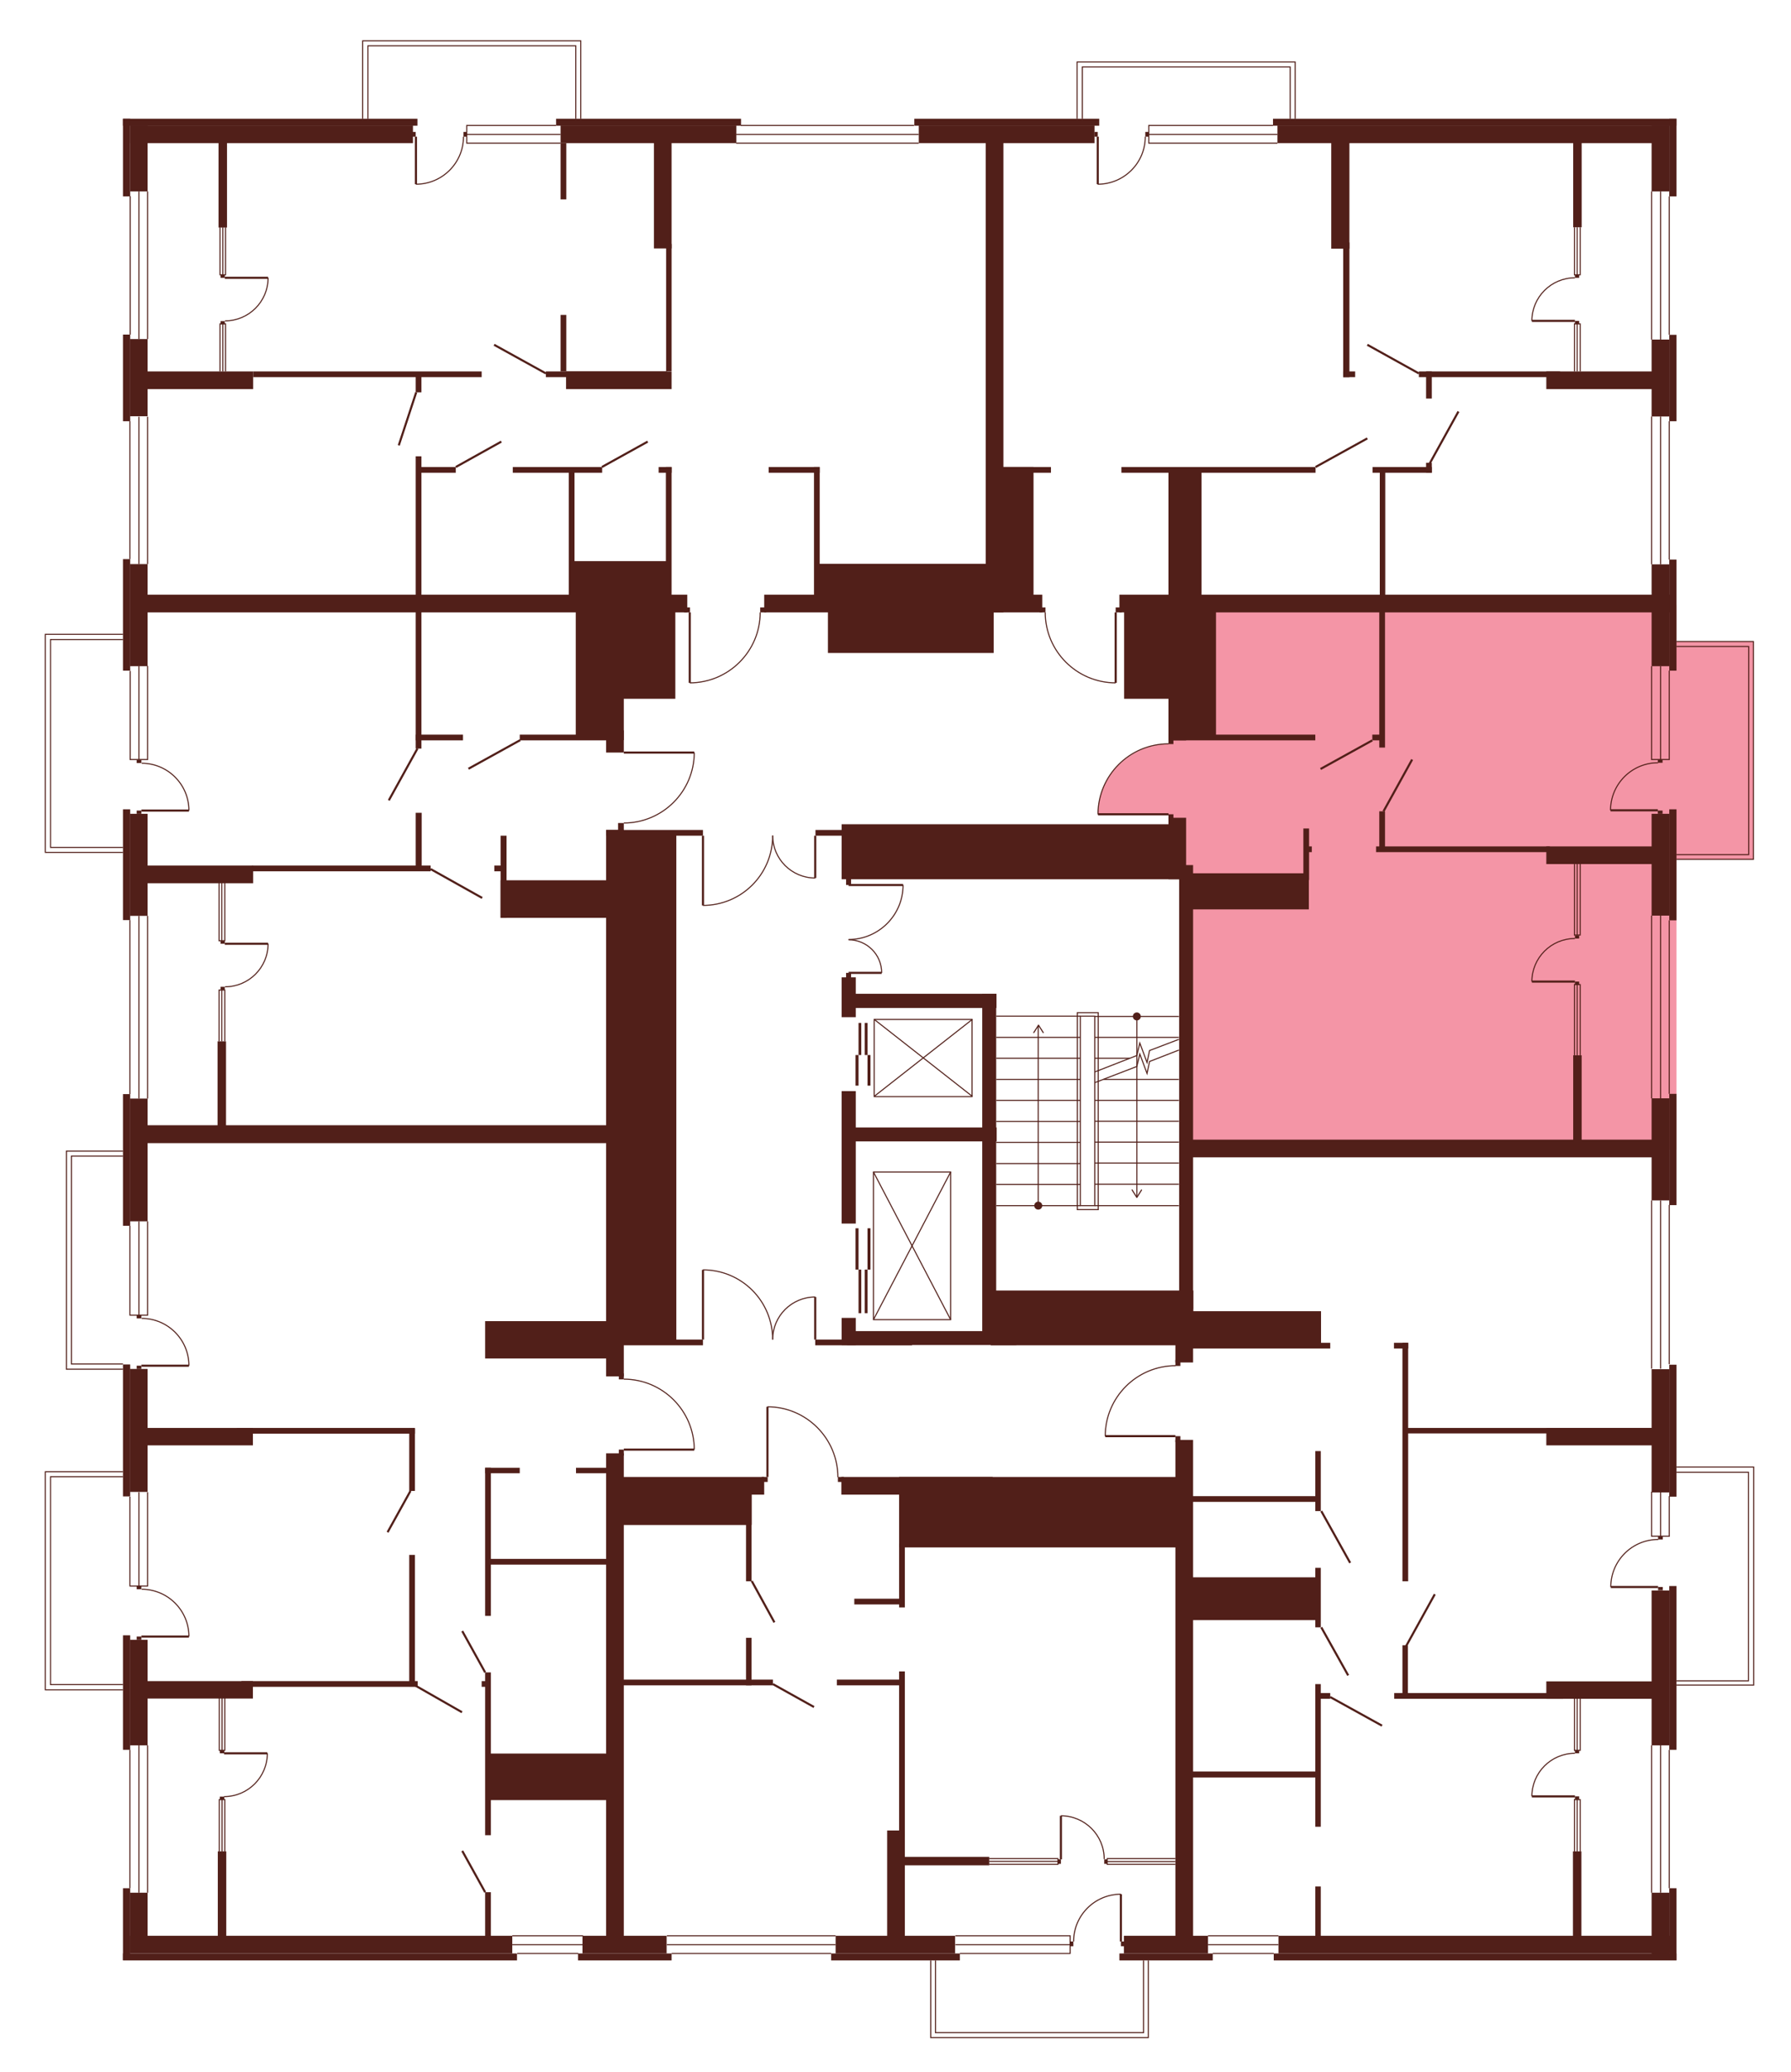 <?xml version="1.0" encoding="utf-8"?>
<!-- Generator: Adobe Illustrator 27.9.0, SVG Export Plug-In . SVG Version: 6.00 Build 0)  -->
<svg version="1.1" xmlns="http://www.w3.org/2000/svg" xmlns:xlink="http://www.w3.org/1999/xlink" x="0px" y="0px"
	 viewBox="0 0 719.5 832.2" style="enable-background:new 0 0 719.5 832.2;" xml:space="preserve">
<style type="text/css">
	.st0{display:none;fill:#F495A6;}
	.st1{fill:#F495A6;}
	.st2{fill:none;stroke:#511F19;stroke-width:0.425;stroke-miterlimit:10;}
	.st3{fill:#511F19;}
	.st4{fill:none;stroke:#511F19;stroke-width:0.85;stroke-miterlimit:10;}
</style>
<g id="Layer_4">
	<path id="_x32_Г5" class="st0" d="M267.5,242.8H49.4V47.7h349.8v193.6H307v4.8h-1.6c0,0,0.5,6.9-3.8,14.1
		c-4.3,7.2-10.3,10.3-10.3,10.3s-5.6,3.6-14.1,3.8L277,246l-5.8,0L267.5,242.8z"/>
	<path id="_x32_A5" class="st0" d="M400.3,246l-1.1-198.4h274.4v194.8H451.4v3.5h-3.2v28.3c0,0-7-0.2-10.8-2.1c0,0-6.1-2.8-7.7-4.8
		c0,0-3.6-3.6-4.6-5c-1-1.5-3-5.1-3-5.1s-2.8-8.2-2.2-11.2H400.3z"/>
	<path id="_x31_А5" class="st1" d="M469.4,298.9v-55.8h204.1v218.7H477.3v-111h-7.9v-23.6h-28.3c0,0-0.6-8.6,5.6-16.8
		s14.8-10.3,14.8-10.3S466.3,298.6,469.4,298.9z"/>
	<path id="_x32_Б5" class="st0" d="M472.2,548.6v-29.9h4.3v-56.9h197v325.7H475.8V580.2h-3.5v-3.3l-28.3-0.1c0,0-0.3-8.8,5-16.1
		s12.6-10.1,12.6-10.1S468.2,548.4,472.2,548.6z"/>
	<path id="_x31_Б5" class="st0" d="M336.6,593.3h137.5v194.1H247.1V593.3h61.3v-28.2c0,0,7.6-0.2,14.4,4
		c6.8,4.1,10.1,10.2,10.1,10.2S335.3,580.9,336.6,593.3z"/>
	<path id="_x32_В5" class="st0" d="M250.6,582.3v205.2H49.4V455.6h201.2V554c0,0,11.1-0.4,19.1,7.4c8,7.8,8.8,16.5,8.8,16.5
		l0.3,4.3H250.6z"/>
	<path id="_x31_В5" class="st0" d="M250.6,330.6v125.1H49.4V242.8h201.2v59.6h28.3c0,0,0.9,7.2-5.7,16.9c0,0-6.8,7.8-9.8,8.2
		C263.4,327.5,256.5,331.1,250.6,330.6z"/>
	<polygon class="st0" points="145.7,49 145.7,16.4 233.3,16.4 233.3,50.4 	"/>
	<rect x="432.7" y="24.9" class="st0" width="87.6" height="25.5"/>
	<polygon class="st1" points="668,257.7 704.4,257.7 704.4,345.2 667,345.2 	"/>
	<polygon class="st0" points="668.1,589.3 704.5,589.3 704.5,676.9 667.1,676.9 	"/>
	<polygon class="st0" points="461.3,784.7 461.3,818.5 373.9,818.5 373.9,783.5 	"/>
	<polygon class="st0" points="52.2,678.8 18.2,678.8 18.2,591.2 53.8,591.2 	"/>
	<polygon class="st0" points="52.2,550 26.7,550 26.7,462.4 53.3,462.4 	"/>
	<polygon class="st0" points="51.5,342.4 18.2,342.4 18.2,254.8 52.3,254.8 	"/>
</g>
<g id="СТЕНЫ">
	<line class="st2" x1="205.8" y1="777.6" x2="234.2" y2="777.6"/>
	<line class="st2" x1="205.8" y1="781.2" x2="234.2" y2="781.2"/>
	<line class="st2" x1="232.3" y1="784.7" x2="207.8" y2="784.7"/>
	<line class="st2" x1="485.3" y1="777.6" x2="513.6" y2="777.6"/>
	<line class="st2" x1="485.3" y1="781.2" x2="513.6" y2="781.2"/>
	<line class="st2" x1="511.7" y1="784.7" x2="487.2" y2="784.7"/>
	<g>
		<rect x="632.7" y="721.6" class="st3" width="1.7" height="1.2"/>
		<rect x="632.7" y="703.1" class="st3" width="1.7" height="1.2"/>
		<g>
			<line class="st4" x1="632.7" y1="721.6" x2="615.4" y2="721.6"/>
			<path class="st2" d="M615.4,721.6c0-9.5,7.7-17.3,17.3-17.3"/>
		</g>
	</g>
	<rect x="49.4" y="47.7" class="st3" width="118.3" height="2.8"/>
	<rect x="223.4" y="47.7" class="st3" width="74.3" height="2.8"/>
	<rect x="49.4" y="47.7" class="st3" width="2.9" height="31.2"/>
	<line class="st2" x1="59.3" y1="226.6" x2="59.3" y2="167.4"/>
	<line class="st2" x1="52.2" y1="169.2" x2="52.2" y2="224.6"/>
	<rect x="52.3" y="50.4" class="st3" width="113.6" height="7.1"/>
	<rect x="225.2" y="50.4" class="st3" width="70.6" height="7.1"/>
	<rect x="367.3" y="47.7" class="st3" width="74.3" height="2.8"/>
	<rect x="369.1" y="50.4" class="st3" width="70.6" height="7.1"/>
	<rect x="511.4" y="47.7" class="st3" width="162.1" height="2.8"/>
	<rect x="513.2" y="50.4" class="st3" width="157.4" height="7.1"/>
	<rect x="52.3" y="50.4" class="st3" width="7" height="26.5"/>
	<rect x="670.6" y="47.7" class="st3" width="2.9" height="31.2"/>
	<rect x="663.5" y="50.4" class="st3" width="7.1" height="26.5"/>
	<rect x="670.6" y="134.5" class="st3" width="2.9" height="34.7"/>
	<rect x="663.5" y="136.4" class="st3" width="7.1" height="30.9"/>
	<rect x="670.6" y="224.8" class="st3" width="2.9" height="44.6"/>
	<rect x="663.5" y="226.7" class="st3" width="7.1" height="40.9"/>
	<rect x="670.6" y="325.1" class="st3" width="2.9" height="44.6"/>
	<rect x="663.5" y="326.9" class="st3" width="7.1" height="40.9"/>
	<rect x="670.6" y="439.4" class="st3" width="2.9" height="44.7"/>
	<rect x="663.5" y="441.2" class="st3" width="7.1" height="41"/>
	<rect x="670.6" y="548.2" class="st3" width="2.9" height="53"/>
	<rect x="663.5" y="550" class="st3" width="7.1" height="49.5"/>
	<rect x="670.6" y="637.1" class="st3" width="2.9" height="65.8"/>
	<rect x="663.5" y="638.9" class="st3" width="7.1" height="62.2"/>
	<rect x="670.6" y="758.5" class="st3" width="2.9" height="28.9"/>
	<rect x="663.5" y="760.3" class="st3" width="7.1" height="27.1"/>
	<rect x="511.7" y="784.7" class="st3" width="161.8" height="2.8"/>
	<rect x="513.6" y="777.6" class="st3" width="159.8" height="7.1"/>
	<rect x="333.9" y="784.7" class="st3" width="51.7" height="2.8"/>
	<rect x="232.2" y="784.7" class="st3" width="37.6" height="2.8"/>
	<rect x="335.7" y="777.6" class="st3" width="48" height="7.1"/>
	<rect x="234" y="777.6" class="st3" width="33.8" height="7.1"/>
	<rect x="49.4" y="784.7" class="st3" width="158.3" height="2.8"/>
	<rect x="52.2" y="777.6" class="st3" width="153.6" height="7.1"/>
	<rect x="49.4" y="758.5" class="st3" width="2.9" height="28.9"/>
	<rect x="52.2" y="760.3" class="st3" width="7.1" height="24.2"/>
	<rect x="49.4" y="656.9" class="st3" width="2.9" height="46"/>
	<rect x="52.2" y="658.7" class="st3" width="7.1" height="42.4"/>
	<rect x="49.4" y="439.5" class="st3" width="2.9" height="52.9"/>
	<rect x="52.2" y="441.3" class="st3" width="7.1" height="49.3"/>
	<rect x="49.4" y="325.1" class="st3" width="2.9" height="44.5"/>
	<rect x="52.2" y="326.9" class="st3" width="7.1" height="41"/>
	<rect x="49.4" y="224.6" class="st3" width="2.9" height="44.8"/>
	<rect x="52.2" y="226.6" class="st3" width="7.1" height="41"/>
	<rect x="49.4" y="134.4" class="st3" width="2.9" height="34.8"/>
	<rect x="52.2" y="136.2" class="st3" width="7.1" height="31"/>
	<rect x="49.4" y="548.1" class="st3" width="2.9" height="53"/>
	<rect x="52.2" y="549.9" class="st3" width="7.1" height="49.4"/>
	<rect x="87.8" y="54" class="st3" width="3.4" height="37.4"/>
	<rect x="87.4" y="418.3" class="st3" width="3.4" height="37.4"/>
	<rect x="56.6" y="149.2" class="st3" width="45.1" height="7.1"/>
	<rect x="56.6" y="238.9" class="st3" width="219.5" height="7.1"/>
	<rect x="307" y="238.9" class="st3" width="111.7" height="7.1"/>
	<rect x="449.7" y="238.9" class="st3" width="221.6" height="7.1"/>
	<rect x="101.7" y="149.2" class="st3" width="91.8" height="2.3"/>
	<rect x="219.3" y="149.2" class="st3" width="48.7" height="2.3"/>
	<rect x="167" y="149.7" class="st3" width="2.3" height="7.9"/>
	<rect x="167" y="183.3" class="st3" width="2.3" height="58.4"/>
	<rect x="167" y="242.3" class="st3" width="2.3" height="58.4"/>
	<rect x="225.2" y="57.5" class="st3" width="2.3" height="22.6"/>
	<rect x="225.2" y="126.5" class="st3" width="2.3" height="22.7"/>
	<rect x="227.4" y="149.2" class="st3" width="42.4" height="7.1"/>
	<rect x="262.7" y="55" class="st3" width="7.1" height="44.8"/>
	<rect x="396" y="55" class="st3" width="7.1" height="191"/>
	<rect x="267.6" y="98" class="st3" width="2.2" height="51.1"/>
	<rect x="167.6" y="187.6" class="st3" width="15.5" height="2.3"/>
	<rect x="206" y="187.6" class="st3" width="35.9" height="2.3"/>
	<rect x="264.6" y="187.6" class="st3" width="5.2" height="2.3"/>
	<rect x="308.8" y="187.6" class="st3" width="20.5" height="2.3"/>
	<rect x="401.7" y="187.6" class="st3" width="13.5" height="52.9"/>
	<rect x="401.7" y="187.6" class="st3" width="20.5" height="2.3"/>
	<rect x="551.4" y="187.6" class="st3" width="23.8" height="2.3"/>
	<rect x="450.5" y="187.6" class="st3" width="78" height="2.3"/>
	<rect x="267.5" y="187.6" class="st3" width="2.3" height="55.2"/>
	<rect x="327" y="187.6" class="st3" width="2.3" height="55.2"/>
	<rect x="228.5" y="188.7" class="st3" width="2.3" height="52.1"/>
	<rect x="229.7" y="225.4" class="st3" width="39" height="15.8"/>
	<rect x="328.2" y="226.5" class="st3" width="71.6" height="14.7"/>
	<rect x="469.4" y="189.6" class="st3" width="13.3" height="52.5"/>
	<rect x="572.9" y="185.9" class="st3" width="2.3" height="4"/>
	<rect x="570" y="149.2" class="st3" width="56.7" height="2.3"/>
	<rect x="572.9" y="149.2" class="st3" width="2.3" height="10.9"/>
	<rect x="554.3" y="189.1" class="st3" width="2.2" height="53"/>
	<rect x="621.2" y="149.2" class="st3" width="49" height="7.1"/>
	<rect x="534.8" y="54" class="st3" width="7.3" height="45.9"/>
	<rect x="539.6" y="97.4" class="st3" width="2.5" height="54.1"/>
	<rect x="539.6" y="149.2" class="st3" width="4.8" height="2.3"/>
	<rect x="632" y="54.7" class="st3" width="3.4" height="36.6"/>
	<rect x="167" y="295.1" class="st3" width="19" height="2.3"/>
	<rect x="208.8" y="295.1" class="st3" width="40" height="2.3"/>
	<rect x="231.3" y="243.2" class="st3" width="19.3" height="54.1"/>
	<rect x="243.5" y="293.4" class="st3" width="7.1" height="8.9"/>
	<rect x="243.5" y="333.4" class="st3" width="7.1" height="219.5"/>
	<rect x="246.8" y="244" class="st3" width="24.5" height="36.7"/>
	<rect x="332.6" y="242.8" class="st3" width="66.6" height="19.5"/>
	<rect x="451.6" y="243.9" class="st3" width="20" height="36.8"/>
	<rect x="469.4" y="245.5" class="st3" width="7.1" height="51.9"/>
	<rect x="469.4" y="295.1" class="st3" width="59" height="2.3"/>
	<rect x="475.6" y="244.4" class="st3" width="12.9" height="51.2"/>
	<rect x="554.1" y="244.4" class="st3" width="2.3" height="55.9"/>
	<rect x="554.1" y="325.9" class="st3" width="2.3" height="16.3"/>
	<rect x="338.1" y="392.6" class="st3" width="5.7" height="16"/>
	<rect x="338.1" y="529.4" class="st3" width="5.7" height="10.9"/>
	<rect x="338.1" y="438.3" class="st3" width="5.7" height="53.2"/>
	<rect x="341.6" y="399.2" class="st3" width="58.7" height="5.7"/>
	<rect x="551.3" y="295.1" class="st3" width="5" height="2.3"/>
	<rect x="552.8" y="340" class="st3" width="69.8" height="2.3"/>
	<rect x="621.2" y="340" class="st3" width="43.2" height="7.1"/>
	<rect x="58.5" y="347.7" class="st3" width="43.2" height="7.1"/>
	<rect x="101.2" y="347.7" class="st3" width="71.8" height="2.3"/>
	<rect x="167" y="326.5" class="st3" width="2.4" height="22.3"/>
	<rect x="201.1" y="335.7" class="st3" width="2.4" height="33"/>
	<rect x="198.6" y="347.7" class="st3" width="4.3" height="2.3"/>
	<rect x="201.1" y="353.6" class="st3" width="45" height="15.1"/>
	<rect x="243.5" y="333.4" class="st3" width="38.9" height="2.3"/>
	<rect x="327.6" y="333.4" class="st3" width="38.9" height="2.3"/>
	<rect x="243.5" y="538.1" class="st3" width="38.9" height="2.3"/>
	<rect x="327.5" y="538.1" class="st3" width="38.9" height="2.3"/>
	<rect x="249.2" y="335.3" class="st3" width="22.5" height="203.3"/>
	<rect x="58.3" y="452" class="st3" width="188.1" height="7.2"/>
	<rect x="194.9" y="530.7" class="st3" width="50.2" height="15"/>
	<rect x="338.1" y="331.1" class="st3" width="136" height="22.1"/>
	<rect x="469.4" y="328.5" class="st3" width="7.1" height="24.7"/>
	<rect x="473.7" y="347.5" class="st3" width="5.6" height="178.3"/>
	<rect x="478.1" y="350.8" class="st3" width="47.7" height="14.5"/>
	<rect x="523.6" y="332.8" class="st3" width="2.3" height="20.7"/>
	<rect x="524.3" y="340" class="st3" width="2.7" height="2.3"/>
	<rect x="340.3" y="534.7" class="st3" width="68" height="5.6"/>
	<rect x="340.3" y="452.9" class="st3" width="60.1" height="5.6"/>
	<rect x="394.6" y="399.2" class="st3" width="5.6" height="139.2"/>
	<rect x="398" y="518.4" class="st3" width="81.4" height="22"/>
	<rect x="472.2" y="536.6" class="st3" width="7.1" height="10.7"/>
	<rect x="476.3" y="457.8" class="st3" width="191.2" height="7.1"/>
	<rect x="632" y="423.9" class="st3" width="3.4" height="36"/>
	<rect x="477.3" y="539.4" class="st3" width="57.1" height="2.3"/>
	<rect x="475.8" y="526.7" class="st3" width="54.9" height="13.7"/>
	<rect x="560" y="539.4" class="st3" width="5.7" height="2.3"/>
	<rect x="563.4" y="539.4" class="st3" width="2.3" height="95.8"/>
	<rect x="565" y="573.6" class="st3" width="99.8" height="2.2"/>
	<rect x="621.2" y="573.6" class="st3" width="46.3" height="7"/>
	<rect x="621.2" y="675.4" class="st3" width="46.3" height="7"/>
	<rect x="54.3" y="573.6" class="st3" width="47.3" height="7"/>
	<rect x="54.3" y="675.3" class="st3" width="47.3" height="7"/>
	<rect x="95.1" y="573.6" class="st3" width="71.6" height="2.3"/>
	<rect x="164.4" y="573.8" class="st3" width="2.3" height="25.1"/>
	<rect x="164.4" y="624.6" class="st3" width="2.3" height="52.9"/>
	<rect x="97" y="675.3" class="st3" width="70.8" height="2.3"/>
	<rect x="87.5" y="743.7" class="st3" width="3.4" height="36"/>
	<rect x="194.9" y="589.6" class="st3" width="13.9" height="2.2"/>
	<rect x="231.4" y="589.6" class="st3" width="13.9" height="2.2"/>
	<rect x="194.9" y="589.6" class="st3" width="2.3" height="59.5"/>
	<rect x="243.5" y="583.8" class="st3" width="7.1" height="198.2"/>
	<rect x="246.2" y="593.3" class="st3" width="60.8" height="7.1"/>
	<rect x="338" y="593.3" class="st3" width="60.8" height="7.1"/>
	<rect x="248.1" y="598.5" class="st3" width="53.9" height="14.1"/>
	<rect x="299.7" y="607.8" class="st3" width="2.2" height="27.4"/>
	<rect x="299.7" y="657.9" class="st3" width="2.2" height="19.1"/>
	<rect x="248.8" y="674.7" class="st3" width="61.7" height="2.3"/>
	<rect x="336.2" y="674.7" class="st3" width="27.1" height="2.3"/>
	<rect x="343.2" y="642.2" class="st3" width="20.1" height="2.3"/>
	<rect x="361.2" y="593.3" class="st3" width="112.9" height="28.3"/>
	<rect x="472.2" y="578.4" class="st3" width="7.1" height="201.3"/>
	<rect x="356.4" y="735.3" class="st3" width="7.1" height="46.6"/>
	<rect x="361.2" y="671.4" class="st3" width="2.3" height="66.4"/>
	<rect x="361.2" y="620" class="st3" width="2.3" height="25.7"/>
	<rect x="363" y="745.9" class="st3" width="34.4" height="3.4"/>
	<rect x="528.4" y="757.8" class="st3" width="2.2" height="22.4"/>
	<rect x="528.4" y="676.5" class="st3" width="2.2" height="57.3"/>
	<rect x="528.4" y="629.8" class="st3" width="2.2" height="23.9"/>
	<rect x="528.4" y="582.9" class="st3" width="2.2" height="24.1"/>
	<rect x="477.9" y="711.6" class="st3" width="51.8" height="2.4"/>
	<rect x="529.3" y="680.1" class="st3" width="5.1" height="2.3"/>
	<rect x="560.1" y="680.1" class="st3" width="67.9" height="2.3"/>
	<rect x="563.4" y="660.9" class="st3" width="2.2" height="20"/>
	<rect x="477" y="633.6" class="st3" width="52.3" height="17.2"/>
	<rect x="478.3" y="601" class="st3" width="51" height="2.3"/>
	<rect x="631.9" y="743.7" class="st3" width="3.4" height="35.6"/>
	<rect x="194.9" y="760.1" class="st3" width="2.3" height="20.3"/>
	<rect x="194.9" y="671.8" class="st3" width="2.3" height="65.4"/>
	<rect x="193.5" y="675.3" class="st3" width="2.9" height="2.3"/>
	<rect x="196.9" y="704.4" class="st3" width="46.9" height="18.7"/>
	<rect x="196.5" y="626.2" class="st3" width="49" height="2.3"/>
	<line class="st2" x1="55.8" y1="226.6" x2="55.8" y2="167.4"/>
	<line class="st2" x1="55.8" y1="136.2" x2="55.8" y2="76.9"/>
	<line class="st2" x1="59.3" y1="136.2" x2="59.3" y2="76.9"/>
	<line class="st2" x1="52.3" y1="134.4" x2="52.3" y2="78.8"/>
	<line class="st2" x1="663.5" y1="76.9" x2="663.5" y2="136.4"/>
	<line class="st2" x1="670.6" y1="78.9" x2="670.6" y2="134.5"/>
	<line class="st2" x1="667.1" y1="76.9" x2="667.1" y2="136.4"/>
	<line class="st2" x1="663.5" y1="167.3" x2="663.5" y2="226.7"/>
	<line class="st2" x1="670.6" y1="169.2" x2="670.6" y2="224.8"/>
	<line class="st2" x1="667.1" y1="167.3" x2="667.1" y2="226.7"/>
	<line class="st2" x1="670.6" y1="369.7" x2="670.6" y2="439.4"/>
	<line class="st2" x1="663.5" y1="367.8" x2="663.5" y2="441.2"/>
	<line class="st2" x1="667.1" y1="367.8" x2="667.1" y2="441.2"/>
	<polyline class="st2" points="663.5,599.2 663.5,617.1 670.6,617.1 670.6,601 	"/>
	<line class="st2" x1="667.1" y1="617.1" x2="667.1" y2="599.2"/>
	<line class="st2" x1="670.6" y1="702.9" x2="670.6" y2="758.5"/>
	<line class="st2" x1="663.5" y1="701.1" x2="663.5" y2="760.3"/>
	<line class="st2" x1="667.1" y1="760.3" x2="667.1" y2="701.1"/>
	<line class="st2" x1="670.6" y1="548" x2="670.6" y2="484"/>
	<line class="st2" x1="663.5" y1="549.8" x2="663.5" y2="482.2"/>
	<line class="st2" x1="667.1" y1="482.2" x2="667.1" y2="549.8"/>
	<line class="st2" x1="269.8" y1="784.7" x2="333.9" y2="784.7"/>
	<line class="st2" x1="335.7" y1="777.6" x2="267.9" y2="777.6"/>
	<line class="st2" x1="267.9" y1="781.2" x2="335.7" y2="781.2"/>
	<line class="st2" x1="59.3" y1="760.3" x2="59.3" y2="701.1"/>
	<line class="st2" x1="52.2" y1="702.9" x2="52.2" y2="758.5"/>
	<line class="st2" x1="55.8" y1="760.3" x2="55.8" y2="701.1"/>
	<polyline class="st2" points="52.2,601.2 52.2,637.1 59.3,637.1 59.3,599.4 	"/>
	<line class="st2" x1="55.8" y1="637.1" x2="55.8" y2="599.4"/>
	<line class="st2" x1="52.2" y1="369.6" x2="52.2" y2="439.5"/>
	<line class="st2" x1="59.3" y1="441.3" x2="59.3" y2="367.9"/>
	<line class="st2" x1="55.8" y1="367.9" x2="55.8" y2="441.3"/>
	<polyline class="st2" points="52.3,269.5 52.3,305.1 59.3,305.1 59.3,267.5 	"/>
	<line class="st2" x1="55.8" y1="267.5" x2="55.8" y2="305.1"/>
	<polyline class="st2" points="88.4,91.3 88.4,110.4 90.6,110.4 90.6,91.3 	"/>
	<line class="st2" x1="89.5" y1="110.4" x2="89.5" y2="91.3"/>
	<polyline class="st2" points="88.4,149.2 88.4,130.1 90.6,130.1 90.6,149.2 	"/>
	<line class="st2" x1="89.5" y1="130.1" x2="89.5" y2="149.2"/>
	<polyline class="st2" points="632.5,149.2 632.5,130.1 634.8,130.1 634.8,149.2 	"/>
	<line class="st2" x1="633.6" y1="130.1" x2="633.6" y2="149.2"/>
	<polyline class="st2" points="632.5,91.3 632.5,110.4 634.8,110.4 634.8,91.3 	"/>
	<line class="st2" x1="633.6" y1="110.4" x2="633.6" y2="91.3"/>
	<polyline class="st2" points="632.5,423.9 632.5,395.5 634.8,395.5 634.8,423.9 	"/>
	<line class="st2" x1="633.6" y1="395.5" x2="633.6" y2="423.9"/>
	<polyline class="st2" points="632.5,347.1 632.5,375.6 634.8,375.6 634.8,347.1 	"/>
	<line class="st2" x1="633.6" y1="375.6" x2="633.6" y2="347.1"/>
	<polyline class="st2" points="632.5,743.8 632.5,722.9 634.8,722.9 634.8,743.8 	"/>
	<line class="st2" x1="633.6" y1="722.9" x2="633.6" y2="743.8"/>
	<polyline class="st2" points="632.5,682.3 632.5,703.1 634.8,703.1 634.8,682.3 	"/>
	<line class="st2" x1="633.6" y1="703.1" x2="633.6" y2="682.3"/>
	<polyline class="st2" points="397.4,746.6 425,746.6 425,748.9 397.4,748.9 	"/>
	<line class="st2" x1="425" y1="747.7" x2="397.4" y2="747.7"/>
	<polyline class="st2" points="472.2,748.9 444.8,748.9 444.8,746.6 472.2,746.6 	"/>
	<line class="st2" x1="444.8" y1="747.8" x2="472.2" y2="747.8"/>
	<polyline class="st2" points="88.1,743.7 88.1,722.9 90.3,722.9 90.3,743.7 	"/>
	<line class="st2" x1="89.2" y1="722.9" x2="89.2" y2="743.7"/>
	<polyline class="st2" points="88.1,682 88.1,703.1 90.3,703.1 90.3,682 	"/>
	<line class="st2" x1="89.2" y1="703.1" x2="89.2" y2="682"/>
	<polyline class="st2" points="88,418.3 88,397.7 90.3,397.7 90.3,418.3 	"/>
	<line class="st2" x1="89.1" y1="397.7" x2="89.1" y2="418.3"/>
	<polyline class="st2" points="88,354.6 88,377.9 90.3,377.9 90.3,354.6 	"/>
	<line class="st2" x1="89.1" y1="377.9" x2="89.1" y2="354.6"/>
	<polyline class="st2" points="147.8,47.7 147.8,18.4 231.3,18.4 231.3,47.7 	"/>
	<polyline class="st2" points="233.3,47.7 233.3,16.4 145.7,16.4 145.7,47.7 	"/>
	<polyline class="st2" points="673.5,257.7 704.4,257.7 704.4,345.2 673.5,345.2 	"/>
	<polyline class="st2" points="673.5,343.3 702.5,343.3 702.5,259.7 673.5,259.7 	"/>
	<line class="st4" x1="198.5" y1="138.5" x2="219.3" y2="150"/>
	<line class="st4" x1="549.3" y1="138.5" x2="570" y2="150"/>
	<line class="st4" x1="530.5" y1="308.9" x2="551.3" y2="297.4"/>
	<line class="st4" x1="542.4" y1="627.8" x2="530.8" y2="607"/>
	<line class="st4" x1="576.4" y1="640.4" x2="564.9" y2="661.2"/>
	<line class="st4" x1="541.6" y1="673" x2="530.8" y2="653.7"/>
	<line class="st4" x1="555.2" y1="693.2" x2="534.4" y2="681.7"/>
	<line class="st4" x1="528.5" y1="187.6" x2="549.3" y2="176.1"/>
	<line class="st4" x1="585.9" y1="165.3" x2="574.4" y2="186.1"/>
	<line class="st4" x1="567.3" y1="305.1" x2="555.8" y2="325.9"/>
	<line class="st4" x1="188.2" y1="308.8" x2="209" y2="297.3"/>
	<line class="st4" x1="173" y1="349.1" x2="193.7" y2="360.7"/>
	<line class="st4" x1="155.7" y1="615.5" x2="164.9" y2="598.9"/>
	<line class="st4" x1="185.7" y1="655.2" x2="194.9" y2="671.8"/>
	<line class="st4" x1="302" y1="635.1" x2="311.1" y2="651.7"/>
	<line class="st4" x1="310.5" y1="676.5" x2="327" y2="685.7"/>
	<line class="st4" x1="185.7" y1="743.5" x2="194.9" y2="760.1"/>
	<line class="st4" x1="156.2" y1="321.5" x2="167.7" y2="300.7"/>
	<line class="st4" x1="183.1" y1="187.6" x2="201.4" y2="177.4"/>
	<line class="st4" x1="241.8" y1="187.6" x2="260.2" y2="177.4"/>
	<line class="st4" x1="160.2" y1="178.9" x2="167.2" y2="157.6"/>
	<g>
		<line class="st4" x1="250.6" y1="302.3" x2="278.9" y2="302.3"/>
		<path class="st2" d="M278.9,302.3c0,15.6-12.7,28.3-28.3,28.3"/>
	</g>
	<g>
		<g>
			<line class="st4" x1="282.4" y1="335.7" x2="282.4" y2="363.7"/>
			<path class="st2" d="M282.4,363.7c15.5,0,28-12.5,28-28"/>
		</g>
		<g>
			<line class="st4" x1="327.5" y1="335.7" x2="327.5" y2="352.7"/>
			<path class="st2" d="M327.5,352.7c-9.4,0-17.1-7.6-17.1-17.1"/>
		</g>
	</g>
	<g>
		<g>
			<line class="st4" x1="282.4" y1="538.1" x2="282.4" y2="510.1"/>
			<path class="st2" d="M282.4,510.1c15.5,0,28,12.5,28,28"/>
		</g>
		<g>
			<line class="st4" x1="327.5" y1="538.1" x2="327.5" y2="521"/>
			<path class="st2" d="M327.5,521c-9.4,0-17.1,7.6-17.1,17.1"/>
		</g>
	</g>
	<g>
		<g>
			<line class="st4" x1="340.9" y1="355.5" x2="362.8" y2="355.5"/>
			<path class="st2" d="M362.8,355.5c0,12.1-9.8,21.9-21.9,21.9"/>
		</g>
		<g>
			<line class="st4" x1="340.9" y1="390.8" x2="354.2" y2="390.8"/>
			<path class="st2" d="M354.2,390.8c0-7.4-6-13.3-13.3-13.3"/>
		</g>
	</g>
	<rect x="248.3" y="330.6" class="st3" width="2.3" height="4"/>
	<g>
		<g>
			<line class="st4" x1="277.1" y1="246" x2="277.1" y2="274.3"/>
			<path class="st2" d="M277.1,274.3c15.6,0,28.3-12.7,28.3-28.3"/>
		</g>
		<rect x="305.4" y="244" class="st3" width="2.4" height="2"/>
		<rect x="274.8" y="244" class="st3" width="2.4" height="2"/>
	</g>
	<g>
		<g>
			<line class="st4" x1="448.2" y1="246" x2="448.2" y2="274.3"/>
			<path class="st2" d="M448.2,274.3c-15.6,0-28.3-12.7-28.3-28.3"/>
		</g>
		<rect x="417.6" y="244" class="st3" width="2.4" height="2"/>
		<rect x="448.2" y="244" class="st3" width="2.4" height="2"/>
	</g>
	<g>
		<g>
			<line class="st4" x1="469.4" y1="327.1" x2="441.1" y2="327.1"/>
			<path class="st2" d="M441.1,327.1c0-15.6,12.7-28.3,28.3-28.3"/>
		</g>
		<rect x="469.4" y="296.5" class="st3" width="2" height="2.4"/>
		<rect x="469.4" y="327.1" class="st3" width="2" height="2.4"/>
	</g>
	<g>
		<g>
			<line class="st4" x1="250.6" y1="582.3" x2="278.9" y2="582.3"/>
			<path class="st2" d="M278.9,582.3c0-15.6-12.7-28.3-28.3-28.3"/>
		</g>
		<rect x="248.6" y="551.7" class="st3" width="2" height="2.4"/>
		<rect x="248.6" y="582.3" class="st3" width="2" height="2.4"/>
	</g>
	<g>
		<g>
			<line class="st4" x1="308.3" y1="593.3" x2="308.3" y2="565.1"/>
			<path class="st2" d="M308.3,565.1c15.6,0,28.3,12.7,28.3,28.3"/>
		</g>
		<rect x="336.6" y="593.3" class="st3" width="2.4" height="2"/>
		<rect x="306" y="593.3" class="st3" width="2.4" height="2"/>
	</g>
	<g>
		<g>
			<line class="st4" x1="472.2" y1="576.9" x2="444" y2="576.9"/>
			<path class="st2" d="M444,576.9c0-15.6,12.7-28.3,28.3-28.3"/>
		</g>
		<rect x="472.2" y="546.3" class="st3" width="2" height="2.4"/>
		<rect x="472.2" y="576.9" class="st3" width="2" height="2.4"/>
	</g>
	<rect x="339.9" y="390.8" class="st3" width="2" height="2.6"/>
	<rect x="339.9" y="352.9" class="st3" width="2" height="2.6"/>
	<line class="st4" x1="166.7" y1="677" x2="185.6" y2="687.8"/>
	<g>
		<rect x="88.6" y="110.4" class="st3" width="1.7" height="1.2"/>
		<rect x="88.6" y="129" class="st3" width="1.7" height="1.2"/>
		<g>
			<line class="st4" x1="90.3" y1="111.6" x2="107.7" y2="111.6"/>
			<path class="st2" d="M107.7,111.6c0,9.6-7.8,17.3-17.3,17.3"/>
		</g>
	</g>
	<g>
		<rect x="54.9" y="325.6" class="st3" width="1.9" height="1.3"/>
		<rect x="54.9" y="305.2" class="st3" width="1.9" height="1.3"/>
		<g>
			<line class="st4" x1="56.8" y1="325.6" x2="75.9" y2="325.6"/>
			<path class="st2" d="M75.9,325.6c0-10.5-8.5-19-19-19"/>
		</g>
	</g>
	<polyline class="st2" points="49.4,591.2 18.2,591.2 18.2,678.8 49.4,678.8 	"/>
	<polyline class="st2" points="49.4,676.7 20.3,676.7 20.3,593.2 49.4,593.2 	"/>
	<polyline class="st2" points="49.4,254.8 18.2,254.8 18.2,342.4 49.4,342.4 	"/>
	<polyline class="st2" points="49.4,340.4 20.3,340.4 20.3,256.9 49.4,256.9 	"/>
	<g>
		<rect x="54.9" y="657.4" class="st3" width="1.9" height="1.3"/>
		<rect x="54.9" y="637.1" class="st3" width="1.9" height="1.3"/>
		<g>
			<line class="st4" x1="56.8" y1="657.4" x2="75.9" y2="657.4"/>
			<path class="st2" d="M75.9,657.4c0-10.5-8.5-19-19-19"/>
		</g>
	</g>
	<polyline class="st2" points="52.2,492.4 52.2,528.3 59.3,528.3 59.3,490.6 	"/>
	<line class="st2" x1="55.8" y1="528.3" x2="55.8" y2="490.6"/>
	<polyline class="st2" points="49.4,462.4 26.7,462.4 26.7,550 49.4,550 	"/>
	<polyline class="st2" points="49.4,547.9 28.7,547.9 28.7,464.4 49.4,464.4 	"/>
	<g>
		<rect x="54.9" y="548.6" class="st3" width="1.9" height="1.3"/>
		<rect x="54.9" y="528.3" class="st3" width="1.9" height="1.3"/>
		<g>
			<line class="st4" x1="56.8" y1="548.6" x2="75.9" y2="548.6"/>
			<path class="st2" d="M75.9,548.6c0-10.5-8.5-19-19-19"/>
		</g>
	</g>
	<g>
		<rect x="632.7" y="128.9" class="st3" width="1.7" height="1.2"/>
		<rect x="632.7" y="110.4" class="st3" width="1.7" height="1.2"/>
		<g>
			<line class="st4" x1="632.7" y1="128.9" x2="615.4" y2="128.9"/>
			<path class="st2" d="M615.4,128.9c0-9.5,7.7-17.3,17.3-17.3"/>
		</g>
	</g>
	<g>
		<rect x="632.7" y="394.3" class="st3" width="1.7" height="1.2"/>
		<rect x="632.7" y="375.8" class="st3" width="1.7" height="1.2"/>
		<g>
			<line class="st4" x1="632.7" y1="394.3" x2="615.4" y2="394.3"/>
			<path class="st2" d="M615.4,394.3c0-9.5,7.7-17.3,17.3-17.3"/>
		</g>
	</g>
	<polyline class="st2" points="670.6,269.4 670.6,305.1 663.5,305.1 663.5,267.6 	"/>
	<line class="st2" x1="667.1" y1="305.1" x2="667.1" y2="267.6"/>
	<polyline class="st2" points="673.5,589.3 704.5,589.3 704.5,676.9 673.5,676.9 	"/>
	<polyline class="st2" points="673.5,675.2 702.4,675.2 702.4,591.4 673.5,591.4 	"/>
	<g>
		<rect x="666" y="325.6" class="st3" width="1.9" height="1.3"/>
		<rect x="666" y="305.1" class="st3" width="1.9" height="1.3"/>
		<g>
			<line class="st4" x1="666" y1="325.5" x2="647" y2="325.5"/>
			<path class="st2" d="M647,325.5c0-10.5,8.5-19.1,19.1-19.1"/>
		</g>
	</g>
	<polyline class="st2" points="223.4,50.4 187.5,50.4 187.5,57.5 225.2,57.5 	"/>
	<line class="st2" x1="225.2" y1="54" x2="187.5" y2="54"/>
	<line class="st2" x1="295.7" y1="57.5" x2="369.1" y2="57.5"/>
	<line class="st2" x1="367.2" y1="50.4" x2="297.6" y2="50.4"/>
	<line class="st2" x1="369.1" y1="54" x2="295.7" y2="54"/>
	<g>
		<rect x="165.7" y="53" class="st3" width="1.3" height="1.9"/>
		<rect x="186.2" y="53" class="st3" width="1.3" height="1.9"/>
		<g>
			<line class="st4" x1="167.1" y1="54.9" x2="167.1" y2="74"/>
			<path class="st2" d="M167.1,74c10.5,0,19.1-8.5,19.1-19.1"/>
		</g>
	</g>
	<polyline class="st2" points="434.8,47.7 434.8,26.9 518.3,26.9 518.3,47.7 	"/>
	<polyline class="st2" points="520.3,47.7 520.3,24.9 432.7,24.9 432.7,47.7 	"/>
	<polyline class="st2" points="511.4,50.4 461.5,50.4 461.5,57.5 513.2,57.5 	"/>
	<line class="st2" x1="513.2" y1="54" x2="461.5" y2="54"/>
	<g>
		<rect x="439.7" y="53" class="st3" width="1.3" height="1.9"/>
		<rect x="460.1" y="53" class="st3" width="1.3" height="1.9"/>
		<g>
			<line class="st4" x1="441" y1="54.9" x2="441" y2="74"/>
			<path class="st2" d="M441,74c10.5,0,19.1-8.5,19.1-19.1"/>
		</g>
	</g>
	<g>
		<rect x="666.1" y="637.5" class="st3" width="1.9" height="1.3"/>
		<rect x="666.1" y="617.1" class="st3" width="1.9" height="1.3"/>
		<g>
			<line class="st4" x1="666.1" y1="637.5" x2="647.1" y2="637.5"/>
			<path class="st2" d="M647.1,637.5c0-10.5,8.5-19.1,19.1-19.1"/>
		</g>
	</g>
	<g>
		<rect x="88.6" y="377.9" class="st3" width="1.7" height="1.2"/>
		<rect x="88.6" y="396.4" class="st3" width="1.7" height="1.2"/>
		<g>
			<line class="st4" x1="90.3" y1="379.1" x2="107.7" y2="379.1"/>
			<path class="st2" d="M107.7,379.1c0,9.6-7.8,17.3-17.3,17.3"/>
		</g>
	</g>
	<polyline class="st2" points="385.6,784.7 429.9,784.7 429.9,777.6 383.8,777.6 	"/>
	<line class="st2" x1="383.8" y1="781.2" x2="429.9" y2="781.2"/>
	<polyline class="st2" points="373.9,787.5 373.9,818.5 461.3,818.5 461.3,787.5 	"/>
	<polyline class="st2" points="459.4,787.5 459.4,816.5 375.8,816.5 375.8,787.5 	"/>
	<g>
		<rect x="450.3" y="779.9" class="st3" width="1.3" height="1.9"/>
		<rect x="429.9" y="779.9" class="st3" width="1.3" height="1.9"/>
		<g>
			<line class="st4" x1="450.3" y1="779.9" x2="450.3" y2="760.9"/>
			<path class="st2" d="M450.3,760.9c-10.5,0-19,8.5-19,19"/>
		</g>
	</g>
	<g>
		<rect x="88.3" y="703.1" class="st3" width="1.8" height="1.2"/>
		<rect x="88.3" y="721.7" class="st3" width="1.8" height="1.2"/>
		<g>
			<line class="st4" x1="90" y1="704.3" x2="107.4" y2="704.3"/>
			<path class="st2" d="M107.4,704.3c0,9.6-7.8,17.4-17.4,17.4"/>
		</g>
	</g>
	<g>
		<rect x="425" y="746.9" class="st3" width="1.2" height="1.8"/>
		<rect x="443.6" y="746.9" class="st3" width="1.2" height="1.8"/>
		<g>
			<line class="st4" x1="426.2" y1="746.9" x2="426.2" y2="729.4"/>
			<path class="st2" d="M426.2,729.4c9.6,0,17.4,7.8,17.4,17.4"/>
		</g>
	</g>
	<g>
		<line class="st2" x1="434" y1="408.2" x2="400.2" y2="408.2"/>
		<line class="st2" x1="434" y1="475.8" x2="400.2" y2="475.8"/>
		<line class="st2" x1="434" y1="484.3" x2="400.2" y2="484.3"/>
		<line class="st2" x1="434" y1="467.4" x2="400.2" y2="467.4"/>
		<line class="st2" x1="434" y1="458.9" x2="400.2" y2="458.9"/>
		<line class="st2" x1="434" y1="450.5" x2="400.2" y2="450.5"/>
		<line class="st2" x1="434" y1="442" x2="400.2" y2="442"/>
		<line class="st2" x1="434" y1="433.6" x2="400.2" y2="433.6"/>
		<line class="st2" x1="434" y1="425.1" x2="400.2" y2="425.1"/>
		<line class="st2" x1="434" y1="416.7" x2="400.2" y2="416.7"/>
		<g>
			<g>
				<line class="st2" x1="417.1" y1="484.3" x2="417.1" y2="412.1"/>
				<g>
					<path class="st3" d="M418.7,484.3c0,0.9-0.7,1.6-1.6,1.6s-1.6-0.7-1.6-1.6c0-0.9,0.7-1.6,1.6-1.6S418.7,483.4,418.7,484.3z"/>
				</g>
				<g>
					<path class="st3" d="M419.2,415c-0.1,0.1-0.2,0-0.3-0.1l-1.7-2.7l-1.7,2.7c-0.1,0.1-0.2,0.1-0.3,0.1c-0.1-0.1-0.1-0.2-0.1-0.3
						l1.9-3c0-0.1,0.1-0.1,0.2-0.1c0.1,0,0.1,0,0.2,0.1l1.9,3c0,0,0,0.1,0,0.1C419.3,414.9,419.2,414.9,419.2,415z"/>
				</g>
			</g>
		</g>
	</g>
	<polyline class="st2" points="473.6,421.8 461.8,426.4 460.8,431.2 457.9,423.4 456.7,428.4 439.8,434.9 	"/>
	<polyline class="st2" points="473.6,417.5 461.8,422 460.8,426.8 457.9,419 456.7,424 439.8,430.6 	"/>
	<line class="st2" x1="439.8" y1="475.7" x2="473.6" y2="475.7"/>
	<line class="st2" x1="439.8" y1="484.3" x2="473.6" y2="484.3"/>
	<line class="st2" x1="473.6" y1="467.2" x2="439.8" y2="467.2"/>
	<line class="st2" x1="473.6" y1="458.8" x2="439.8" y2="458.8"/>
	<line class="st2" x1="473.6" y1="450.4" x2="439.8" y2="450.4"/>
	<line class="st2" x1="473.6" y1="442" x2="439.8" y2="442"/>
	<line class="st2" x1="473.6" y1="408.3" x2="439.8" y2="408.3"/>
	<line class="st2" x1="473.6" y1="416.7" x2="439.8" y2="416.7"/>
	<line class="st2" x1="473.6" y1="433.6" x2="443.3" y2="433.6"/>
	<line class="st2" x1="453.8" y1="425.1" x2="439.8" y2="425.1"/>
	<g>
		<g>
			<line class="st2" x1="456.7" y1="408.3" x2="456.7" y2="480.7"/>
			<g>
				<path class="st3" d="M455.1,408.3c0-0.9,0.7-1.6,1.6-1.6c0.9,0,1.6,0.7,1.6,1.6s-0.7,1.6-1.6,1.6
					C455.8,409.9,455.1,409.2,455.1,408.3z"/>
			</g>
			<g>
				<path class="st3" d="M454.7,477.8c0.1-0.1,0.2,0,0.3,0.1l1.7,2.7l1.7-2.7c0.1-0.1,0.2-0.1,0.3-0.1c0.1,0.1,0.1,0.2,0.1,0.3
					l-1.9,3c0,0.1-0.1,0.1-0.2,0.1c-0.1,0-0.1,0-0.2-0.1l-1.9-3c0,0,0-0.1,0-0.1C454.6,477.9,454.6,477.8,454.7,477.8z"/>
			</g>
		</g>
	</g>
	<g>
		<rect x="350.9" y="470.8" class="st2" width="31" height="59.3"/>
		<line class="st2" x1="350.9" y1="470.8" x2="381.9" y2="530.1"/>
		<line class="st2" x1="381.9" y1="470.8" x2="350.9" y2="530.1"/>
	</g>
	<g>
		<rect x="351.2" y="409.5" class="st2" width="39.3" height="31"/>
		<line class="st2" x1="351.2" y1="440.4" x2="390.6" y2="409.5"/>
		<line class="st2" x1="351.2" y1="409.5" x2="390.6" y2="440.4"/>
	</g>
	<g>
		<rect x="343.7" y="423.8" class="st3" width="1.2" height="12.3"/>
		<rect x="344.9" y="410.9" class="st3" width="1.1" height="12.9"/>
		<rect x="348.5" y="423.8" class="st3" width="1.2" height="12.3"/>
		<rect x="347.4" y="410.9" class="st3" width="1.1" height="12.9"/>
	</g>
	<g>
		<rect x="343.7" y="493.4" class="st3" width="1.2" height="16.6"/>
		<rect x="344.9" y="510" class="st3" width="1.1" height="17.5"/>
		<rect x="348.5" y="493.4" class="st3" width="1.2" height="16.6"/>
		<rect x="347.4" y="510" class="st3" width="1.1" height="17.5"/>
	</g>
	<rect x="434" y="408.2" class="st2" width="5.8" height="76.1"/>
	<rect x="432.8" y="406.8" class="st2" width="8.4" height="79.1"/>
	<rect x="451.5" y="777.6" class="st3" width="33.8" height="7.1"/>
	<rect x="449.7" y="784.7" class="st3" width="37.5" height="2.8"/>
</g>
</svg>
